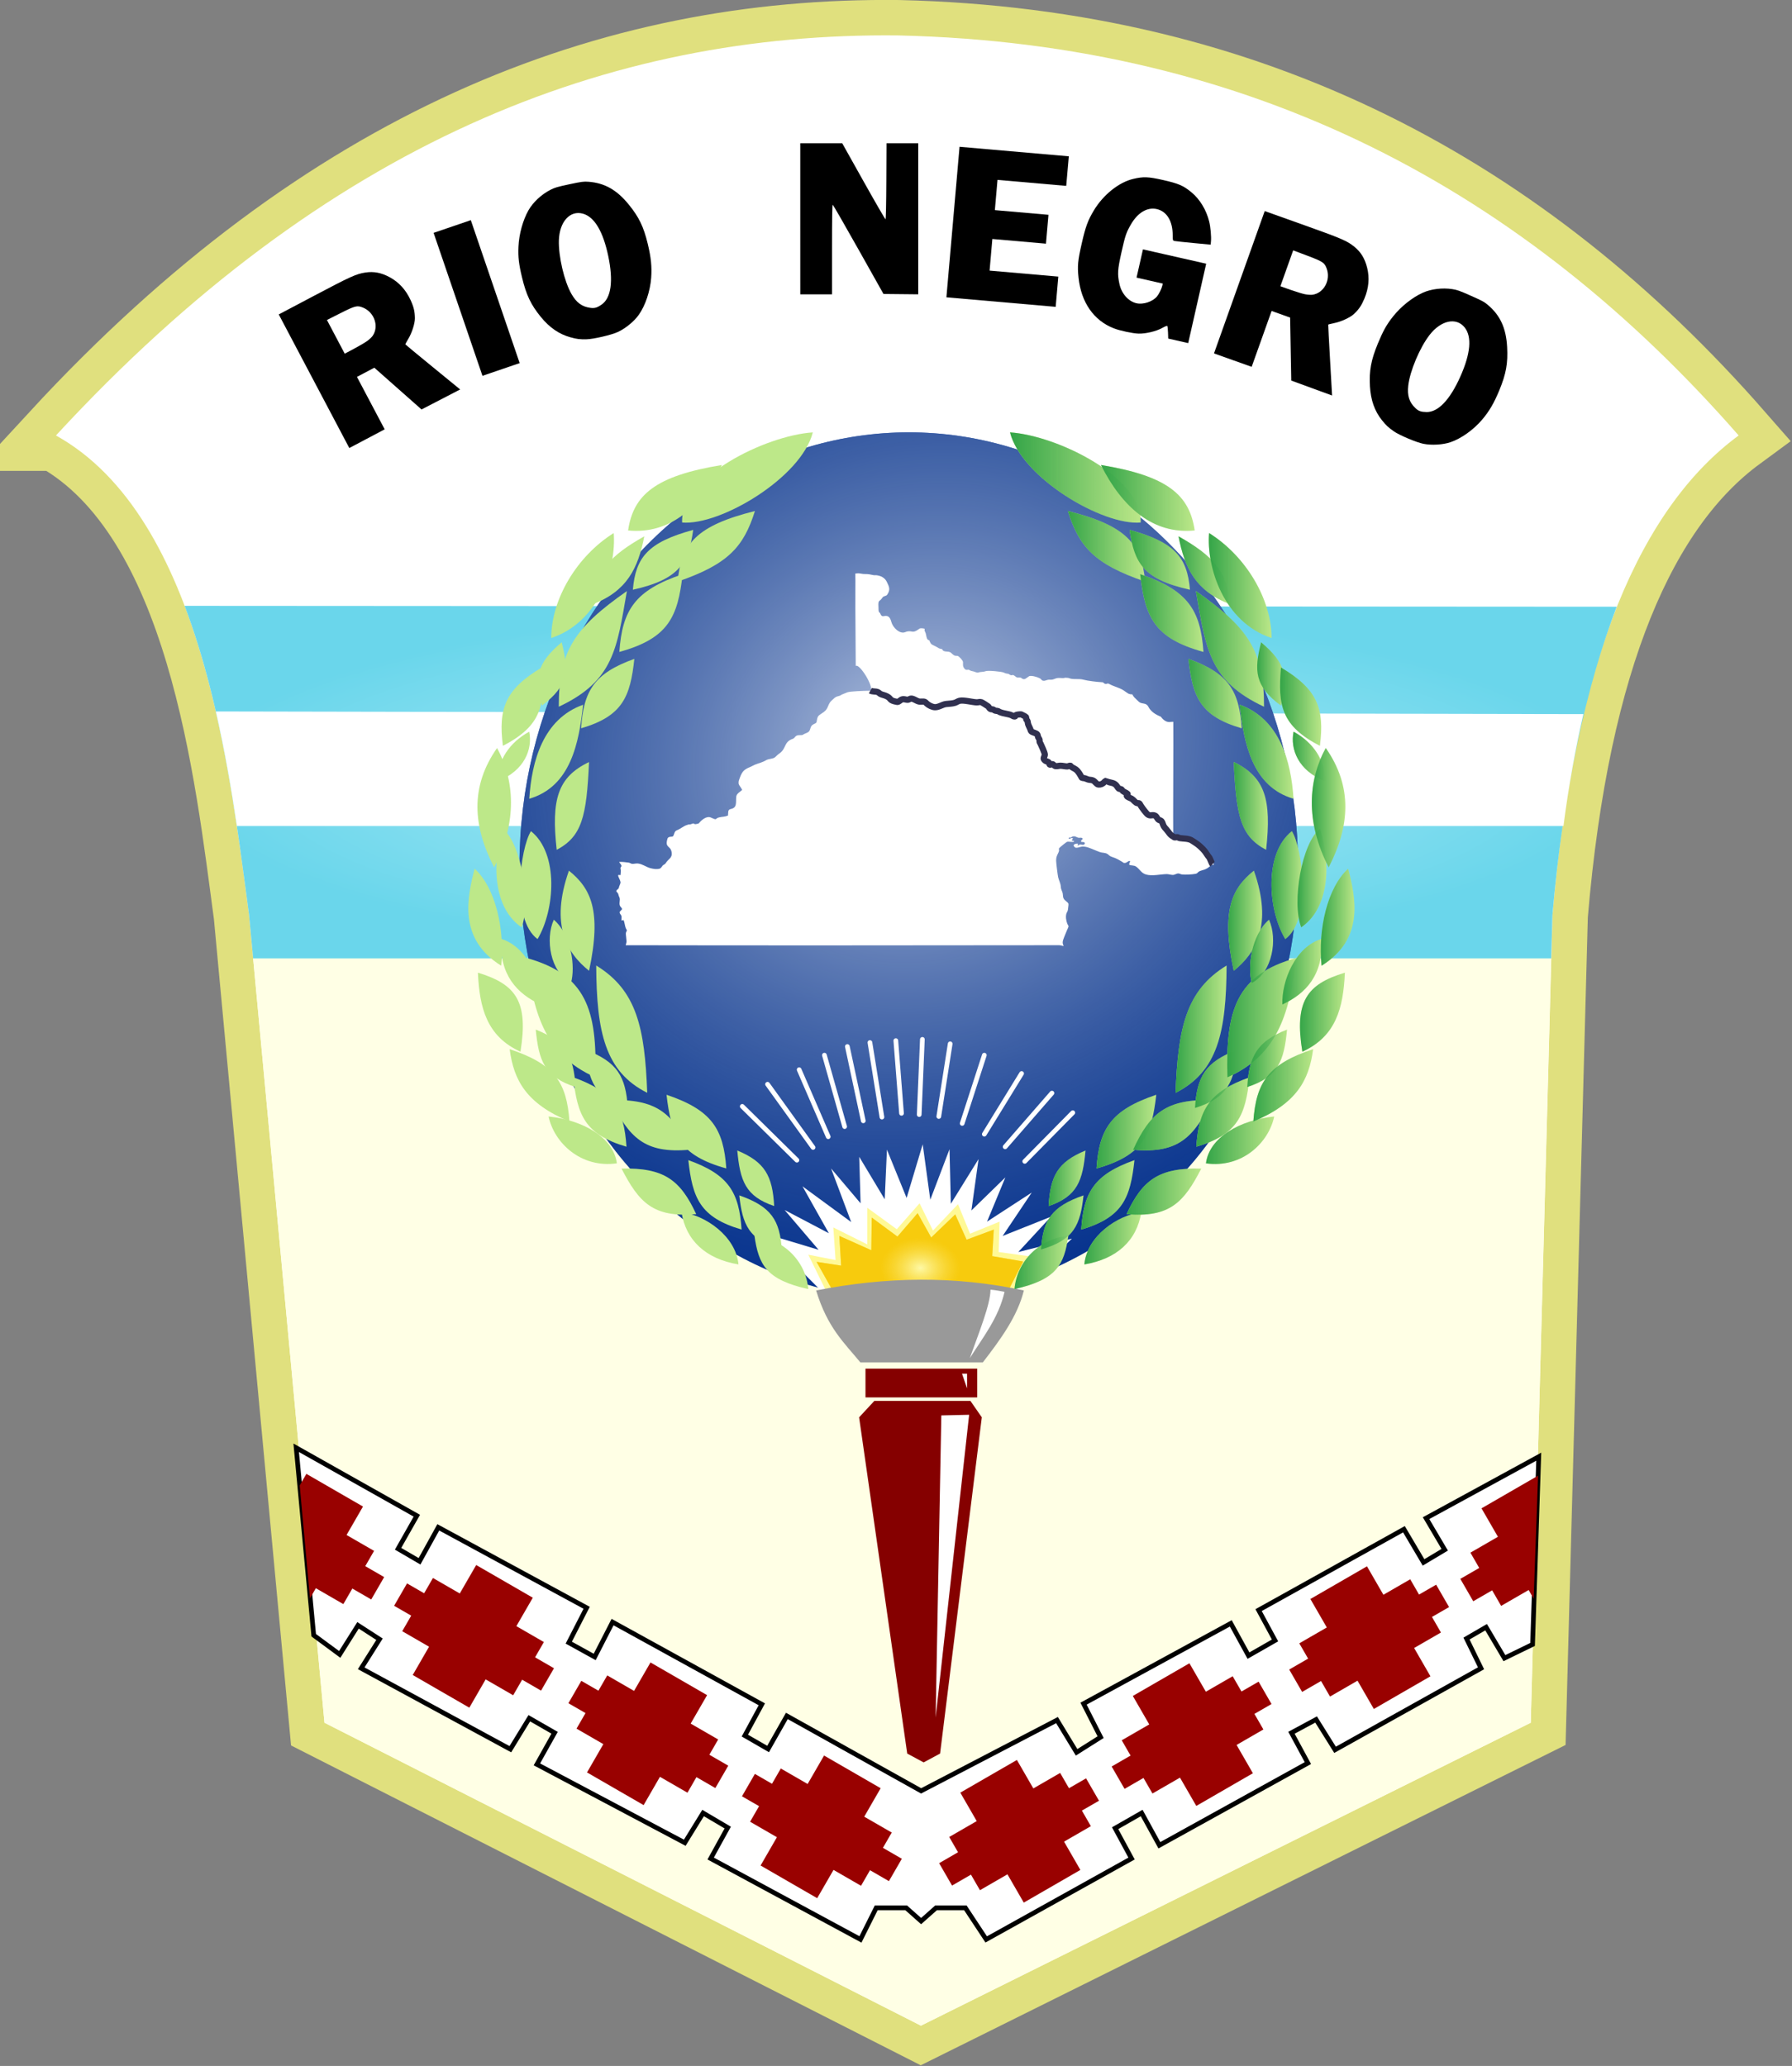 <?xml version="1.0" encoding="UTF-8"?>
<!-- Created with Inkscape (http://www.inkscape.org/) -->
<svg id="svg5" width="95.25mm" height="109.802mm" version="1.1" viewBox="0 0 95.25 109.802" xmlns="http://www.w3.org/2000/svg" xmlns:xlink="http://www.w3.org/1999/xlink">
 <rect x="0" y="0" width="95.25" height="109.802" fill="#808080" stroke="none"/>
 <defs id="defs2">
  <linearGradient id="linearGradient8575">
   <stop id="stop8571" stop-color="#32a447" offset="0"/>
   <stop id="stop8573" stop-color="#32a447" stop-opacity="0" offset="1"/>
  </linearGradient>
  <radialGradient id="radialGradient14946" cx="142.25" cy="50.741" r="40.371" gradientTransform="matrix(1 0 0 .247 0 38.227)" gradientUnits="userSpaceOnUse">
   <stop id="stop14940" stop-color="#b3ecf8" offset="0"/>
   <stop id="stop14942" stop-color="#6ad6eb" offset="1"/>
  </radialGradient>
  <radialGradient id="radialGradient25182-1" cx="137.046" cy="53.102" r="21.989" gradientTransform="matrix(.558 1.276 -1.413 .617 142.019 -158.574)" gradientUnits="userSpaceOnUse">
   <stop id="stop25176" stop-color="#bbc9e3" offset="0"/>
   <stop id="stop25178" stop-color="#0c327f" stop-opacity=".45" offset="1"/>
  </radialGradient>
  <radialGradient id="radialGradient19380-7" cx="143.485" cy="79.563" r="5.835" gradientTransform="matrix(.386 .01 -.008 .292 88.691 53.512)" gradientUnits="userSpaceOnUse">
   <stop id="stop19374" stop-color="#fef9a6" offset="0"/>
   <stop id="stop19376" stop-color="#f7cb0d" stop-opacity=".486" offset="1"/>
  </radialGradient>
  <linearGradient id="linearGradient8577" x1="727.115" x2="729.457" y1="61.312" y2="61.312" gradientUnits="userSpaceOnUse" xlink:href="#linearGradient8575"/>
  <linearGradient id="linearGradient8579" x1="729.288" x2="731.291" y1="58.228" y2="58.228" gradientUnits="userSpaceOnUse" xlink:href="#linearGradient8575"/>
  <linearGradient id="linearGradient8581" x1="724.061" x2="726.075" y1="58.434" y2="58.434" gradientUnits="userSpaceOnUse" xlink:href="#linearGradient8575"/>
  <linearGradient id="linearGradient8583" x1="725.294" x2="726.693" y1="60.156" y2="60.156" gradientUnits="userSpaceOnUse" xlink:href="#linearGradient8575"/>
  <linearGradient id="linearGradient8585" x1="722.795" x2="726.77" y1="70.826" y2="70.826" gradientUnits="userSpaceOnUse" xlink:href="#linearGradient8575"/>
  <linearGradient id="linearGradient8587" x1="722.252" x2="725.373" y1="69.232" y2="69.232" gradientUnits="userSpaceOnUse" xlink:href="#linearGradient8575"/>
  <linearGradient id="linearGradient8589" x1="721.081" x2="724.066" y1="64.553" y2="64.553" gradientUnits="userSpaceOnUse" xlink:href="#linearGradient8575"/>
  <linearGradient id="linearGradient8591" x1="722.178" x2="724.687" y1="67.36" y2="67.36" gradientUnits="userSpaceOnUse" xlink:href="#linearGradient8575"/>
  <linearGradient id="linearGradient8593" x1="725.468" x2="728.97" y1="67.732" y2="67.732" gradientUnits="userSpaceOnUse" xlink:href="#linearGradient8575"/>
  <linearGradient id="linearGradient8595" x1="713.909" x2="716.106" y1="72.975" y2="72.975" gradientUnits="userSpaceOnUse" xlink:href="#linearGradient8575"/>
  <linearGradient id="linearGradient8597" x1="715.75" x2="718.871" y1="73.912" y2="73.912" gradientUnits="userSpaceOnUse" xlink:href="#linearGradient8575"/>
  <linearGradient id="linearGradient8599" x1="715.926" x2="719.259" y1="76.365" y2="76.365" gradientUnits="userSpaceOnUse" xlink:href="#linearGradient8575"/>
  <linearGradient id="linearGradient8601" x1="713.48" x2="715.994" y1="75.468" y2="75.468" gradientUnits="userSpaceOnUse" xlink:href="#linearGradient8575"/>
  <linearGradient id="linearGradient8603" x1="711.981" x2="715.136" y1="77.734" y2="77.734" gradientUnits="userSpaceOnUse" xlink:href="#linearGradient8575"/>
  <linearGradient id="linearGradient8605" x1="718.292" x2="722.667" y1="73.731" y2="73.731" gradientUnits="userSpaceOnUse" xlink:href="#linearGradient8575"/>
  <linearGradient id="linearGradient8607" x1="716.614" x2="720.104" y1="70.339" y2="70.339" gradientUnits="userSpaceOnUse" xlink:href="#linearGradient8575"/>
  <linearGradient id="linearGradient8609" x1="718.663" x2="723.286" y1="69.981" y2="69.981" gradientUnits="userSpaceOnUse" xlink:href="#linearGradient8575"/>
  <linearGradient id="linearGradient8611" x1="725.13" x2="727.491" y1="66.198" y2="66.198" gradientUnits="userSpaceOnUse" xlink:href="#linearGradient8575"/>
  <linearGradient id="linearGradient8613" x1="724.002" x2="728.044" y1="63.903" y2="63.903" gradientUnits="userSpaceOnUse" xlink:href="#linearGradient8575"/>
  <linearGradient id="linearGradient8615" x1="728.112" x2="730.752" y1="63.599" y2="63.599" gradientUnits="userSpaceOnUse" xlink:href="#linearGradient8575"/>
  <linearGradient id="linearGradient8617" x1="726.501" x2="728.363" y1="56.42" y2="56.42" gradientUnits="userSpaceOnUse" xlink:href="#linearGradient8575"/>
  <linearGradient id="linearGradient8619" x1="727.97" x2="729.704" y1="56.019" y2="56.019" gradientUnits="userSpaceOnUse" xlink:href="#linearGradient8575"/>
  <linearGradient id="linearGradient8621" x1="724.367" x2="726.4" y1="51.946" y2="51.946" gradientUnits="userSpaceOnUse" xlink:href="#linearGradient8575"/>
  <linearGradient id="linearGradient8623" x1="728.778" x2="730.777" y1="52.055" y2="52.055" gradientUnits="userSpaceOnUse" xlink:href="#linearGradient8575"/>
  <linearGradient id="linearGradient8625" x1="724.699" x2="727.853" y1="48.885" y2="48.885" gradientUnits="userSpaceOnUse" xlink:href="#linearGradient8575"/>
  <linearGradient id="linearGradient8627" x1="727.706" x2="729.634" y1="49.15" y2="49.15" gradientUnits="userSpaceOnUse" xlink:href="#linearGradient8575"/>
  <linearGradient id="linearGradient8629" x1="726.986" x2="729.412" y1="46.337" y2="46.337" gradientUnits="userSpaceOnUse" xlink:href="#linearGradient8575"/>
  <linearGradient id="linearGradient8631" x1="721.804" x2="724.925" y1="45.6" y2="45.6" gradientUnits="userSpaceOnUse" xlink:href="#linearGradient8575"/>
  <linearGradient id="linearGradient8633" x1="722.214" x2="726.181" y1="43.063" y2="43.063" gradientUnits="userSpaceOnUse" xlink:href="#linearGradient8575"/>
  <linearGradient id="linearGradient8635" x1="719.076" x2="722.765" y1="41.052" y2="41.052" gradientUnits="userSpaceOnUse" xlink:href="#linearGradient8575"/>
  <linearGradient id="linearGradient8637" x1="722.962" x2="726.608" y1="39.492" y2="39.492" gradientUnits="userSpaceOnUse" xlink:href="#linearGradient8575"/>
  <linearGradient id="linearGradient8639" x1="718.478" x2="722.002" y1="38.045" y2="38.045" gradientUnits="userSpaceOnUse" xlink:href="#linearGradient8575"/>
  <linearGradient id="linearGradient8641" x1="714.977" x2="719.475" y1="37.286" y2="37.286" gradientUnits="userSpaceOnUse" xlink:href="#linearGradient8575"/>
  <linearGradient id="linearGradient8643" x1="716.83" x2="722.273" y1="34.545" y2="34.545" gradientUnits="userSpaceOnUse" xlink:href="#linearGradient8575"/>
  <linearGradient id="linearGradient8645" x1="711.718" x2="719.216" y1="33.398" y2="33.398" gradientUnits="userSpaceOnUse" xlink:href="#linearGradient8575"/>
  <linearGradient id="linearGradient8647" x1="725.695" x2="727.358" y1="44.488" y2="44.488" gradientUnits="userSpaceOnUse" xlink:href="#linearGradient8575"/>
  <linearGradient id="linearGradient8649" x1="721.232" x2="724.246" y1="38.623" y2="38.623" gradientUnits="userSpaceOnUse" xlink:href="#linearGradient8575"/>
 </defs>
 <g id="layer1" transform="translate(-91.414,-6.563)">
  <g id="g15773" transform="matrix(.941 0 0 .941 5.36 .385)">
   <path id="path1053-7" d="m94.61 31.161c15.255-16.539 31.212-22.788 47.608-22.594 20.051 0.469 35.38 8.808 47.441 22.594-5.421 3.987-9.283 12.455-10.518 27.097l-1.226 45.608-34.446 17.11-33.69-17.11-4.258-45.608c-1.071-7.952-2.604-22.486-10.911-27.097z" fill="none" stroke="#e0e07e" stroke-width="4"/>
   <g>
    <path id="path1053" d="m94.61 31.161c15.255-16.539 31.212-22.788 47.608-22.594 20.051 0.469 35.38 8.808 47.441 22.594-5.421 3.987-9.283 12.455-10.518 27.097l-1.226 45.608-34.446 17.11-33.69-17.11-4.258-45.608c-1.071-7.952-2.604-22.486-10.911-27.097z" fill="#ffffff"/>
    <path id="path1053-6" d="m182.772 40.834c-1.687 4.372-3.038 10.39-3.632 17.424l-0.071 2.439h-73.321l-0.228-2.439c-0.629-4.669-1.417-11.608-3.642-17.474z" fill="url(#radialGradient14946)"/>
    <path id="path1053-6-2" d="m180.889 46.899c-0.414 1.787-0.841 4.081-1.126 6.321h-74.932c-0.306-2.055-0.683-4.262-1.19-6.472z" fill="#ffffff"/>
    <path id="path1053-8" d="m179.069 60.697-1.155 43.169-34.446 17.11-33.69-17.11-4.03-43.169z" fill="#ffffe5"/>
    <ellipse id="path24918" cx="142.782" cy="55.473" rx="21.989" ry="24.488" fill="#003299"/>
    <ellipse id="path24918-1" cx="142.782" cy="55.473" rx="21.989" ry="24.488" fill="url(#radialGradient25182-1)"/>
   </g>
   <g id="g43593" transform="matrix(.265 0 0 .265 -366.184 -282.067)">
    <g id="Argentina">
     <g id="g49379" transform="translate(-776.739,204.87)">
      <g id="g49665" transform="translate(1382.942,204.541)">
       <path id="path126-4" d="m1268.799 855.422c0.139 0.032 0.715-0.082 0.873-0.172 0.564-0.724 1.678-1.644 2.584-1.232 1.548 0.708 0.687 0.169 1.862-0.063 0.557-0.114 1.178-0.106 1.706-0.344l0.073-0.037c0.064-0.502-0.108-1.232 0.536-1.359 1.475-0.293 1.088-1.38 1.215-2.641 0.068-0.685 0.864-1.052 1.258-1.448l-0.052-0.106c-0.186-0.404-0.479-0.674-0.654-1.092l-0.016-0.048c-0.061-0.214-0.028-0.598 0.033-0.78 0.566-1.649 0.835-2.236 2.348-2.836 0.349-0.137 0.677-0.349 1.024-0.497 0.793-0.33 1.657-0.508 2.4-0.957 0.63-0.38 1.432-0.235 1.942-0.658 0.311-0.257 0.578-0.582 0.916-0.801 1.477-0.967 0.916-2.458 2.808-3.095 0.623-0.209 0.422-0.804 1.494-0.801 0.923 2e-3 0.474-0.037 1.126-0.317 0.84-0.362 0.949-0.307 1.256-1.353 0.219-0.753 1.173-0.711 1.241-1.145 0.241-1.509 0.338-1.24 1.562-2.136 1.043-0.762 0.769-1.681 1.697-2.474 0.477-0.407 0.673-0.724 1.315-0.872 0.274-0.061 0.481-0.132 0.72-0.304l0.066-0.037 1.142-0.473c0.604-0.251 3.647-0.344 5.046-0.354 0.62-1.076-2.476-5.913-3.199-5.277-0.024-4.586-0.054-7.642-0.082-12.23-0.014-1.983 0.016-3.965 0.01-5.948 0-0.505-0.026-1.023-0.012-1.533h0.02c0.212 0 0.42-0.053 0.632-0.042 0.474 0.021 0.899 0.169 1.383 0.153 0.647-0.024 1.244 0.106 1.878 0.243 0.189 0.04 0.363-0.013 0.547 8e-3 0.906 0.108 1.798 0.484 2.244 1.417 0.486 1.012 0.826 1.61 0.111 2.699-0.271 0.412-0.755 0.238-1.029 0.645-0.717 1.081-0.951 0.291-0.852 2.139 0.021 0.394-0.073 0.949 0.321 1.147 0.186 0.447 0.316 0.785 0.828 0.674 0.96-0.204 1.333 0.28 1.591 1.25 0.316 1.192 1.784 2.63 2.931 2.17 1.532-0.616 1.366 0.545 3.054-0.745 0.198-0.153 0.793-0.085 1.119 0.016-0.052 0.431-0.064 0.325 0.179 0.856 0.179 0.397 0.168 1.578 0.734 1.565 0.016 0.01 0.043 0.042 0.087 0.095 0.385 1.007 0.545 0.798 1.399 1.279 0.75 0.423 0.521 0.391 1.321 0.547 0.285 0.814 1.336 0.291 1.874 0.775 0.706 0.632 0.661 0.632 1.458 0.671 0.361 0.18 1.102 0.975 1.116 1.308 0.024 0.55-0.104 0.862 0.274 1.356 0.304 0.399 0.51 0.312 0.93 0.272 0.295 0.151 0.481 0.28 0.826 0.325 0.38 0.048 0.927 0.383 1.208 0.28 0.521-0.188 1.045-0.071 1.558-0.28 0.54-0.219 3.526 0.1 3.88 0.283 0.614 0.315 0.656 0.164 1.102 0.32l0.064 0.048c0.078 0.063 0.156 0.124 0.248 0.156 0.637 0.227 0.269-0.357 1.201 0.404 0.37 0.304 0.824-0.029 1.185 0.267 0.654 0.539 0.986-0.045 1.595-0.397 0.531-0.307 2.357 0.362 2.504 0.571 0.585 0.824 1.149 0.1 1.871 0.156 0.55 0.042 0.76-0.04 1.262-0.243 0.715-0.285 1.307 0.013 2.006-0.151l0.135-0.034c0.243 0.056 0.524 2e-3 0.757 0.1 0.89 0.378 2.051 0.026 3.155 0.349 0.715 0.206 2.995 0.486 3.674 0.502 0.22 6e-3 0.335 0.018 0.397 0.034 0.151 0.169 0.262 0.259 0.47 0.328l0.092 0.016c0.488 8e-3 0.307-0.248 0.894 0.071 0.982 0.531 2.025 0.701 2.99 1.338 0.75 0.497 0.965 0.835 1.819 0.817 0.241 0.542 0.576 0.796 0.97 1.176l0.323 0.31 0.111 0.106c0.595 0.55 1.527 0.103 1.996 1.026 0.562 1.105 1.607 1.708 2.65 2.128 0.401 0.547 1.102 1.229 1.95 1.148 0.229-0.024 0.467-0.066 0.701-0.05h0.026c0.045 3.024-0.068 22.577-0.016 24.118 0.238 0.346 0.993 0.085 1.293 0.238 0.616 0.315 1.754 0.035 2.7 0.529 0.271 0.143 0.54 0.338 0.802 0.513 1.015 0.674 1.942 1.538 2.631 2.58 0.37 0.558 0.644 0.88 0.911 1.517 0.01 0.024 0.29 0.864 0.311 0.886l-0.021 0.13c-0.177-0.039-0.337-0.077-0.439-0.053-0.019 6e-3 -0.694 0.709-1.128 0.859-0.33 0.248-1.267 0.37-1.628 0.637-0.269 0.198-0.29 0.386-0.67 0.452-0.786 0.14-2.114 0.219-2.896 0.132-0.255-0.029-0.507-0.193-0.755-0.206-0.406-0.018-0.776 0.317-1.218 0.306-0.439-0.01-0.866-0.185-1.312-0.174-1.364 0.034-3.092 0.476-4.415 0.074-1.027-0.312-1.333-1.203-2.126-1.702-0.456-0.283-0.934-0.151-1.371-0.347-0.052-0.048-0.09-0.159-0.064-0.233l0.073-0.053c0.017-0.074 0.026-0.153 0.024-0.23 0.043-0.042 0.08-0.09 0.111-0.143l-0.012-0.106-0.061-0.058c-0.37-0.072-0.684 0.526-1.239 0.412-0.175-0.037-0.262-0.167-0.401-0.248-0.465-0.27-0.977-0.579-1.468-0.78-0.33-0.135-0.658-0.212-0.984-0.373-0.267-0.132-0.491-0.413-0.748-0.55-0.498-0.259-1.019-0.174-1.522-0.352-0.843-0.299-1.678-0.711-2.527-0.991-0.368-0.119-0.883-0.222-1.267-0.193-0.375 0.027-1.421 0.532-1.643 0.037-0.059-0.053-0.118-0.108-0.163-0.174-0.118-0.41 0.72-0.55 0.906-0.463l0.01 0.098c-0.04 0.058-0.064 0.145-0.066 0.217l0.068 0.058h0.087c0.425-0.547 0.994 0.217 1.373-0.368 0.083-0.483-0.595-0.33-0.788-0.407l-0.021-0.09c0.016-0.106 0.075-0.193 0.111-0.293 0.061-0.032 0.227-0.18 0.257-0.243-0.101-0.391-0.687-0.198-0.899-0.241-0.411-0.087-0.623-0.368-1.121-0.302-0.253 0.035-0.347 0.167-0.559 0.275-0.153-8e-3 -0.385-0.1-0.434 0.146l0.054 0.074c0.229 0.069 0.488-0.153 0.732-0.159l0.085 0.053 0.033 0.084c-0.01 0.148-0.22 0.167-0.196 0.413l0.045 0.058c0.163 0.018 0.26-0.024 0.42 0.061l-0.019 0.1c-0.236 0.193-1.097-0.042-1.484 0.058-0.153 0.04-1.638 1.25-1.697 1.364-0.057 0.108-0.031 0.375 0 0.476-0.111 0.677-0.651 1.039-0.63 2.194 0.012 0.532 0.316 3.013 0.434 3.529 0.151 0.663 0.524 1.287 0.559 1.985 0.026 0.513 0.186 0.775 0.352 1.227 0.108 0.296 0.08 0.656 0.137 0.965 0.113 0.605 0.595 0.862 0.972 1.2 0.071 0.066 0.09 0.156 0.158 0.217 0.045 0.211 0.01 0.452-0.024 0.663-0.045 0.283-0.038 0.563-0.118 0.843-0.064 0.219-0.203 0.383-0.271 0.589-0.217 0.658-0.076 1.586 0.182 2.213 0.071 0.174 0.189 0.323 0.264 0.494 0 0.206-0.257 0.713-0.347 0.917-0.205 0.471-0.401 0.962-0.592 1.441-0.375 0.938-0.406 1.266-0.111 1.837l-0.076 0.05c-0.255-0.048-0.614-0.167-0.866-0.167-30.8 0.029-61.601 0.066-92.401 6e-3 0.047-0.272 0.205-0.574 0.172-0.915l-0.087-0.912c-0.05-0.534-0.151-0.804 0.163-1.261-0.016-0.248-0.163-0.373-0.234-0.547-0.189-0.465-0.269-1.382-0.491-1.742-0.137 0.021-0.397 0.127-0.397 0.127-0.073-0.206 0.038-0.663-0.026-0.946-0.08-0.362-0.342-0.394-0.378-0.767 0-0.053-0.01-0.111 0-0.167 0.09-0.124 0.481-0.486 0.5-0.566-0.05-0.315-0.385-0.471-0.481-0.793-0.172-0.587 0.111-1.118-0.043-1.613-0.042-0.137-0.13-0.261-0.168-0.399-0.217-0.753-0.054-0.383-0.529-0.975l0.031-0.217c0.172-0.135 0.354-0.32 0.505-0.486-0.012-0.381 0.418-0.946 0.354-1.303-0.085-0.476-0.498-1.068-0.5-1.39l0.038-0.095 0.102-0.027c0.085 0.045 0.359 0.042 0.359 0.042 0.031-0.09 0.071-0.981 0.064-1.031-0.087-0.579-0.153-0.357 0.142-0.872 0.014-0.243-0.253-0.574-0.5-0.875l0.014-0.013c0.606-0.069 1.444 0.06 2.041 0.135 0.257 0.032 0.467 0.243 0.717 0.259 0.425 0.027 0.854-0.129 1.277-0.069 1.024 0.143 1.727 0.767 2.617 0.991 0.651 0.164 1.286 0.28 1.947 0.114 0.307-0.074 0.597-0.568 0.597-0.568 0.236-0.336 0.514-0.267 0.757-0.666 0.538-0.875 1.463-1.039 1.211-2.352-0.264-1.388-1.466-0.804-0.873-2.805 0.109-0.36 0.531-0.423 0.821-0.423 0.17 0 0.285-0.029 0.413-0.148 0.245-0.434 0.227-1.02 0.757-1.218 0.765-0.288 1.383-0.878 2.171-1.14 0.031-8e-3 0.033 8e-3 0.059-2e-3l0.231-0.1c0.727 0.013 0.592-0.156 0.994-0.211 0.071-8e-3 0.144-3e-3 0.22 0.018z" fill="#ffffff" stroke-width=".25"/>
       <path id="path80" d="m1306.236 826.96c0.493 0.272 1.057 0.112 1.574 0.316 0.242 0.095 0.395 0.319 0.617 0.421 0.444 0.204 0.855 0.224 1.402 0.516 0.915 0.489 0.353 0.85 2.114 1.151l0.041 7e-3c0.352 0 0.632-0.418 0.985-0.527 0.466-0.143 0.699 0.038 1.132 0.068 0.448 0.032 0.546-0.365 1.125-0.205 0.454 0.126 0.88 0.451 1.321 0.569 0.402 0.108 0.934-0.074 1.304 0.095 0.15 0.068 0.285 0.233 0.409 0.347 0.425 0.393 1.185 0.766 1.733 0.779 0.826 0.021 1.547-0.569 2.367-0.679 0.633-0.085 1.297-0.058 1.921-0.263 0.338-0.112 0.619-0.343 0.977-0.427 0.862-0.202 2.661 0.291 3.618 0.337 0.33 0.016 0.679-0.146 1.01-0.037 0.182 0.06 1.268 0.746 1.455 0.895 0.167 0.133 0.258 0.438 0.442 0.537 0.162 0.087 0.394 0.064 0.568 0.111 0.175 0.047 0.326 0.207 0.511 0.263 0.503 0.151 0.305-0.116 0.928 0.284 0.896 0.381 1.817 0.368 2.578 0.71 0.227 0.101 0.357 0.266 0.635 0.244 0.17-0.014 0.162-0.15 0.225-0.284 0.12-0.105 1.016-0.197 1.161-0.158 0.097 0.026 0.974 0.49 1.018 0.553 0.055 0.079 0.051 0.375 0.057 0.49 0.096 0.15 0.228 0.264 0.286 0.437 0.059 0.172 0.04 0.381 0.102 0.564 0.155 0.457 0.398 0.848 0.556 1.311 0.029 0.086 0.037 0.174 0.106 0.242 0.293 0.292 1.186 0.363 1.349 0.748 0.071 0.167 0.076 0.379 0.147 0.537 0.072 0.16 0.205 0.293 0.262 0.453 0.071 0.2-0.01 0.398 0.057 0.589 0.035 0.107 0.125 0.186 0.172 0.29 0.197 0.437 0.895 1.928 0.92 2.328 0.021 0.349-0.358 0.731-0.204 0.996 0.308 0.528 0.803 0.454 1.018 0.669 0.166 0.166 0.123 0.311 0.221 0.479 0.134 0.097 0.379-0.088 0.544-0.084 0.281 8e-3 0.404 0.393 0.744 0.432 0.312 0.036 0.673-0.095 1.006-0.095 0.498 0 1.014 0.164 1.492 0.153 0.189-4e-3 0.462-0.211 0.63-0.148 0.28 0.391 0.782 0.507 1.153 0.785 0.59 0.443 0.909 1.12 1.28 1.754 0.179 0.093 0.375 0.076 0.564 0.116 0.28 0.059 0.516 0.209 0.793 0.284 0.289 0.079 0.594 0.062 0.88 0.148 0.074 0.022 0.154 0.053 0.223 0.089 0.378 0.197 0.69 0.777 1.05 0.821l0.042 6e-3c0.96 0.085 1.429-0.78 1.48-0.785 0.02-2e-3 0.611 0.24 0.711 0.269 0.614 0.176 1.122 0.152 1.611 0.695 0.134 0.149 0.407 0.612 0.531 0.69 0.168 0.106 0.38 0.045 0.548 0.148 0.119 0.073 0.172 0.246 0.274 0.337 0.302 0.268 0.775 0.366 1.043 0.642l0.02 0.09c-0.037 0.085-0.105 0.149-0.168 0.211l-0.028 0.105c0.097 0.285 0.776 0.468 1.032 0.616 0.365 0.212 0.656 0.647 1.025 0.885 0.237 0.152 0.458-0.014 0.647 0.144 0.149 0.144 0.217 0.342 0.313 0.493 0.272 0.426 1.111 1.577 1.468 1.838 0.504 0.369 0.836 0.078 1.337 0.179 0.547 0.11 0.596 0.614 0.944 0.927 0.177 0.159 0.453 0.115 0.625 0.3 0.245 0.263 0.3 0.725 0.482 1.048 0.173 0.309 0.366 0.501 0.593 0.753 0.518 0.575 0.739 1.166 1.472 1.496 0.241 0.349 0.581 0.085 0.885 0.147 0.167 0.034 0.31 0.162 0.48 0.19 0.778 0.127 1.73 0.055 2.454 0.434 0.299 0.157 0.571 0.381 0.867 0.554 0.601 0.351 1.549 1.223 2.005 1.8 0.326 0.412 0.524 0.818 0.925 1.292 0.222 0.262 0.564 1.334 0.721 1.482" fill="none" stroke="#30304f" stroke-linejoin="round" stroke-miterlimit="3.864" stroke-width="1.323"/>
      </g>
     </g>
    </g>
   </g>
   <path id="path59957" d="m108.18 88.336 6.815 3.837-1.06 1.868 1.212 0.707 1.06-1.918 8.38 4.544-1.01 1.969 1.464 0.808 1.01-1.969 8.431 4.644-0.959 1.767 1.313 0.757 1.06-1.868 7.584 4.233 7.675-3.998 1.107 1.821 1.356-0.857-0.964-1.892 8.317-4.534 1 1.821 1.499-0.857-0.928-1.713 8.21-4.569 1.107 1.874 1.196-0.714-1.053-1.785 6.364-3.472-0.348 10.604-1.59 0.775-1.035-1.749-1.107 0.643 0.821 1.678-8.246 4.605-1.071-1.713-1.392 0.75 0.928 1.713-8.389 4.641-1-1.821-1.499 0.857 0.928 1.713-8.21 4.569-1.178-1.784h-1.655l-0.844 0.749-0.843-0.749h-1.692l-0.892 1.784-8.46-4.569 0.964-1.749-1.392-0.821-1.035 1.678-8.353-4.426 1-1.785-1.428-0.821-1.071 1.749-8.425-4.569 1.035-1.642-1.214-0.785-1.035 1.642-1.468-1.083z" fill="#ffffff" stroke="#000000" stroke-width=".265px"/>
   <g fill="#990100">
    <path id="path62063" d="m168.664 95.032-3.197 1.846 0.928 1.607-1.554 0.897 0.498 0.863-1.068 0.617 0.73 1.264 1.068-0.617 0.507 0.879 1.554-0.897 0.922 1.598 3.197-1.846-0.922-1.598 1.515-0.875-0.507-0.879 0.966-0.557-0.73-1.264-0.966 0.557-0.498-0.863-1.515 0.875z"/>
    <path id="path62063-6" d="m158.635 100.508-3.197 1.846 0.928 1.607-1.554 0.897 0.498 0.863-1.068 0.617 0.73 1.264 1.068-0.617 0.507 0.879 1.554-0.897 0.922 1.598 3.197-1.846-0.922-1.598 1.515-0.875-0.507-0.879 0.966-0.557-0.73-1.264-0.966 0.557-0.498-0.863-1.515 0.875z"/>
    <path id="path62063-5" d="m148.89 105.969-3.197 1.846 0.928 1.607-1.554 0.897 0.498 0.863-1.068 0.617 0.73 1.264 1.068-0.617 0.507 0.879 1.554-0.897 0.922 1.598 3.197-1.846-0.922-1.598 1.515-0.874-0.507-0.879 0.966-0.557-0.73-1.264-0.966 0.557-0.498-0.863-1.515 0.875z"/>
    <path id="path62063-2" d="m137.997 105.719 3.197 1.846-0.928 1.607 1.554 0.897-0.498 0.863 1.068 0.617-0.73 1.264-1.068-0.617-0.507 0.879-1.554-0.897-0.922 1.598-3.197-1.846 0.922-1.598-1.515-0.875 0.507-0.879-0.966-0.557 0.73-1.264 0.966 0.557 0.498-0.863 1.515 0.875z"/>
    <path id="path62063-2-6" d="m128.193 100.462 3.197 1.846-0.928 1.607 1.554 0.897-0.498 0.863 1.068 0.617-0.73 1.264-1.068-0.617-0.507 0.879-1.554-0.897-0.922 1.598-3.197-1.846 0.922-1.598-1.515-0.875 0.507-0.879-0.966-0.557 0.73-1.264 0.966 0.557 0.498-0.863 1.515 0.875z"/>
    <path id="path62063-2-3" d="m118.348 94.959 3.197 1.846-0.928 1.607 1.554 0.897-0.498 0.863 1.068 0.617-0.73 1.264-1.068-0.617-0.507 0.879-1.554-0.897-0.922 1.598-3.197-1.846 0.922-1.598-1.515-0.875 0.507-0.879-0.966-0.557 0.73-1.264 0.966 0.557 0.498-0.863 1.515 0.875z"/>
    <path id="path62063-2-4" d="m108.756 89.81 3.197 1.846-0.928 1.607 1.554 0.897-0.498 0.863 1.068 0.617-0.73 1.264-1.068-0.617-0.507 0.879-1.554-0.897-0.332 0.575-0.579-6.381z"/>
    <path id="path62063-2-36" d="m178.33 89.911-3.197 1.846 0.928 1.607-1.554 0.897 0.498 0.863-1.068 0.617 0.73 1.264 1.068-0.617 0.507 0.879 1.554-0.897 0.284 0.492z"/>
   </g>
   <g fill="#000000" stroke-width=".039">
    <path id="path4261-2" d="m109.188 28.097-1.993-3.772 1.972-1.042c2.095-1.107 2.4-1.245 2.921-1.325 0.48-0.074 0.903 0.009 1.381 0.269 0.517 0.282 0.902 0.704 1.171 1.284 0.179 0.386 0.24 0.64 0.245 1.027 4e-3 0.289-0.169 0.833-0.371 1.164-0.098 0.16-0.173 0.302-0.167 0.315 6e-3 0.013 0.705 0.591 1.553 1.284l1.542 1.261-1.091 0.565-1.091 0.565-1.333-1.179-1.333-1.179-0.491 0.259-0.491 0.259 0.783 1.481 0.783 1.481-0.999 0.528-0.999 0.528zm3-2.269c0.119-0.087 0.258-0.217 0.309-0.291 0.375-0.536 0.1-1.339-0.548-1.6-0.327-0.132-0.432-0.105-1.275 0.32l-0.757 0.382 0.502 0.951 0.502 0.951 0.525-0.278c0.289-0.153 0.622-0.349 0.741-0.436z"/>
    <path id="path4261-3" d="m117.322 23.755-1.38-4.037 1.051-0.359 1.051-0.359 1.38 4.037 1.38 4.037-1.051 0.359-1.051 0.359z"/>
    <path id="path4261-9" d="m124.58 25.729c-0.385 0.008-0.544-0.012-0.914-0.114-0.633-0.174-1.174-0.546-1.666-1.147-0.557-0.68-0.824-1.239-1.06-2.218-0.185-0.769-0.231-1.161-0.204-1.76 0.031-0.704 0.25-1.494 0.568-2.053 0.256-0.448 0.725-0.886 1.231-1.147 0.25-0.129 0.385-0.169 1.067-0.315 0.702-0.15 0.813-0.164 1.096-0.143 0.901 0.068 1.593 0.458 2.26 1.277 0.583 0.715 0.846 1.258 1.081 2.231 0.185 0.766 0.239 1.302 0.192 1.921-0.057 0.753-0.328 1.562-0.701 2.088-0.26 0.367-0.749 0.768-1.181 0.968-0.362 0.168-1.379 0.404-1.77 0.412zm0.856-1.963c0.537-0.377 0.667-1.331 0.371-2.738-0.294-1.399-0.783-2.216-1.434-2.395-0.73-0.202-1.323 0.459-1.355 1.508-0.027 0.903 0.299 2.302 0.705 3.017 0.284 0.501 0.597 0.732 1.079 0.795 0.239 0.032 0.381-0.011 0.634-0.188z"/>
    <path id="path4261-9-8" d="m170.179 30.924c-0.316-0.22-0.433-0.329-0.673-0.629-0.41-0.513-0.629-1.132-0.674-1.907-0.051-0.877 0.061-1.487 0.446-2.417 0.302-0.731 0.495-1.075 0.869-1.544 0.439-0.552 1.08-1.062 1.666-1.327 0.47-0.213 1.108-0.291 1.67-0.205 0.278 0.043 0.411 0.09 1.048 0.373 0.657 0.291 0.754 0.345 0.971 0.528 0.69 0.585 1.02 1.307 1.078 2.361 0.051 0.921-0.055 1.516-0.436 2.441-0.3 0.729-0.572 1.194-0.973 1.667-0.488 0.576-1.184 1.071-1.794 1.278-0.426 0.144-1.058 0.181-1.525 0.089-0.391-0.077-1.354-0.483-1.675-0.707zm1.846-1.085c0.657 0.01 1.322-0.685 1.909-1.997 0.584-1.304 0.668-2.253 0.248-2.781-0.472-0.592-1.341-0.406-1.983 0.424-0.553 0.714-1.11 2.038-1.203 2.855-0.065 0.573 0.053 0.943 0.406 1.278 0.175 0.166 0.315 0.215 0.623 0.22z"/>
    <path id="path4261-0" d="m136.653 18.921v-4.266h2.369l1.206 2.153c0.663 1.184 1.222 2.148 1.241 2.143 0.02-0.006 0.04-0.917 0.045-2.153l0.01-2.143h1.792v8.534l-0.981-0.01-0.981-0.01-1.412-2.512c-0.777-1.382-1.431-2.518-1.454-2.526-0.03-0.01-0.042 0.718-0.042 2.522v2.536h-1.792z"/>
    <path id="path4261-35" d="m145.279 19.106 0.371-4.25 3.086 0.269 3.086 0.269-0.073 0.835-0.073 0.835-1.941-0.169-1.941-0.169-0.149 1.708 1.514 0.132 1.514 0.132-0.142 1.63-1.514-0.132-1.514-0.132-0.078 0.893-0.078 0.893 1.941 0.169 1.941 0.169-0.149 1.708-3.086-0.269-3.086-0.269z"/>
    <path id="path4261-5" d="m154.36 25.108c-1.129-0.438-1.842-1.464-1.989-2.864-0.069-0.658-0.041-0.957 0.183-1.937 0.215-0.943 0.345-1.296 0.685-1.861 0.525-0.875 1.405-1.581 2.21-1.773 0.583-0.139 0.855-0.13 1.689 0.059 0.883 0.2 1.147 0.313 1.607 0.691 0.477 0.392 0.844 0.996 1.007 1.659 0.075 0.306 0.124 0.846 0.1 1.11l-0.018 0.192-0.972-0.092c-0.535-0.051-1.017-0.103-1.073-0.116-0.094-0.022-0.1-0.043-0.099-0.315 3e-3 -0.809-0.331-1.359-0.904-1.488-0.526-0.118-1.063 0.198-1.443 0.847-0.274 0.469-0.331 0.633-0.542 1.575-0.226 1.004-0.241 1.25-0.117 1.818 0.117 0.536 0.502 0.972 0.954 1.079 0.384 0.091 0.916-0.085 1.167-0.385 0.109-0.131 0.261-0.441 0.3-0.613l0.025-0.112-1.482-0.336 0.181-0.798 0.181-0.798 1.786 0.405 1.786 0.405-0.508 2.242-0.508 2.242-0.564-0.128-0.564-0.128-0.012-0.342c-7e-3 -0.188-0.026-0.356-0.043-0.372-0.017-0.016-0.145 0.035-0.285 0.115-0.326 0.186-0.93 0.33-1.335 0.319-0.326-0.009-1.054-0.164-1.402-0.299z"/>
    <path id="path4261-05" d="m161.455 22.506 1.433-4.019 2.101 0.749c2.232 0.796 2.54 0.927 2.951 1.257 0.379 0.304 0.604 0.672 0.735 1.2 0.142 0.571 0.091 1.141-0.154 1.731-0.164 0.393-0.309 0.609-0.591 0.875-0.21 0.198-0.728 0.438-1.109 0.513-0.184 0.036-0.34 0.077-0.345 0.09-5e-3 0.013 0.041 0.919 0.104 2.013l0.113 1.989-1.153-0.422-1.153-0.422-0.032-1.779-0.032-1.779-0.523-0.187-0.523-0.187-0.563 1.578-0.563 1.578-1.064-0.379-1.064-0.379zm3.7 0.677c0.144 0.029 0.335 0.043 0.423 0.031 0.648-0.086 1.054-0.832 0.808-1.486-0.124-0.33-0.214-0.389-1.098-0.723l-0.793-0.299-0.361 1.013-0.361 1.013 0.56 0.199c0.308 0.109 0.678 0.223 0.822 0.252z"/>
   </g>
   <g>
    <path id="path6609" d="m143.622 106.107-0.928-0.5-2.717-18.99 0.861-0.929h5.426l0.643 0.929-2.356 18.99z" fill="#850000"/>
    <path id="path7236" d="m140.337 83.868h6.31v1.624h-6.31z" fill="#850000"/>
    <path id="path25815" d="m138.192 79.83-3.61-3.61 3.105 0.934-1.918-2.247 2.499 1.313-1.489-2.65 2.751 2.019-1.136-3.029 1.666 1.969-0.076-2.625 1.439 2.398 0.126-2.802 1.111 2.726 0.909-3.029 0.429 3.13 1.085-2.852 0.076 3.079 1.565-2.524-0.404 2.903 1.918-1.868-1.035 2.499 2.524-1.641-1.641 2.448 2.726-1.085-1.843 1.994 3.029-0.757-3.433 3.307z" fill="#ffffff"/>
    <path id="path13043" d="m138.344 79.956-1.237-2.524 1.54 0.303-0.126-1.843 1.918 0.959v-2.07l1.666 1.212 1.287-1.464 0.757 1.54 1.414-1.489 0.682 1.666 1.666-0.682-0.051 1.716 1.994 0.278-1.489 2.423z" fill="#fff996"/>
    <path id="path13585" d="m137.574 77.835 1.388 0.215-0.101-1.679 1.805 0.808 0.025-1.843 1.451 1.073 1.14-1.323 0.767 1.374 1.357-1.303 0.643 1.428 1.535-0.571-0.089 1.499 1.749 0.303-0.946 1.848h-9.701z" fill="#f7cb0d"/>
    <path id="path13585-5" d="m137.574 77.835 1.388 0.215-0.101-1.679 1.805 0.808 0.025-1.843 1.451 1.073 1.14-1.323 0.767 1.374 1.357-1.303 0.643 1.428 1.535-0.571-0.089 1.499 1.749 0.303-0.946 1.848h-9.701z" fill="url(#radialGradient19380-7)"/>
    <path id="path8710" d="m140.048 83.515h6.916c1.011-1.307 1.969-2.625 2.319-4.064-3.862-0.837-7.777-0.781-11.734 1.08e-4 0.642 2.118 1.601 2.968 2.499 4.064z" fill="#999999"/>
   </g>
   <g fill="none" stroke="#ffffff" stroke-linecap="round" stroke-linejoin="round" stroke-width=".265">
    <path id="path27250" d="m133.377 69.054 3.086 3.039"/>
    <path id="path27252" d="m134.805 67.804 2.57 3.57"/>
    <path id="path27254" d="m136.59 66.983 1.642 3.784"/>
    <path id="path27256" d="m138.017 66.162 1.142 4.034"/>
    <path id="path27258" d="m139.313 65.673 0.899 4.196"/>
    <path id="path27260" d="m140.588 65.448 0.678 4.212"/>
    <path id="path27262" d="m142.051 65.341 0.321 4.105"/>
    <path id="path27264" d="m143.55 65.27-0.178 4.248"/>
    <path id="path27266" d="m145.121 65.52-0.643 4.105"/>
    <path id="path27268" d="m147.049 66.162-1.249 3.855"/>
    <path id="path27270" d="m149.155 67.197-2.106 3.427"/>
    <path id="path27272" d="m150.868 68.304-2.642 3.034"/>
    <path id="path27274" d="m152.046 69.411-2.713 2.749"/>
   </g>
   <g fill="#ffffff">
    <path id="path35761" d="m144.621 86.509 1.571-0.036-1.892 17.099z"/>
    <path id="path37166" d="m145.79 84.154h0.285v0.829z"/>
    <path id="path38816" d="m147.397 79.407c0.341 0.029 0.545 0.08 0.794 0.124-0.336 1.47-1.217 2.562-1.963 3.748 0.511-1.434 1.167-3.041 1.17-3.872z"/>
   </g>
   <g id="g9516" transform="translate(188.197,5.816)">
    <g id="g14258" transform="translate(-751.479,-5.679)">
     <g id="g9555" transform="translate(-65.51,-8.165)" fill="#bde889">
      <path id="path42506-4-52-0-7" d="m794.913 67.617c-1.498 0.436-2.284 2.37-2.236 3.711 1.325-0.618 2.31-1.65 2.236-3.711z"/>
      <path id="path42506-4-049-4-7" d="m796.394 63.658c-1.179 1.075-1.711 3.418-1.502 5.479 2.443-1.51 1.921-3.848 1.502-5.479z"/>
      <path id="path42506-4-78-8-8" d="m791.067 63.769c-1.229 0.993-1.867 2.238-1.138 5.655 1.247-0.993 2.22-2.581 1.138-5.655z"/>
      <path id="path42506-4-11-8-6" d="m791.921 66.539c-0.998 0.864-1.228 2.668-0.97 3.573 1.18-0.615 1.463-2.488 0.97-3.573z"/>
      <path id="path42506-4-04-2-8" d="m792.216 77.653c-1.942 0.205-3.67 1.182-3.856 2.646 2.037 0.291 3.548-1.169 3.856-2.646z"/>
      <path id="path42506-4-16-8-7" d="m790.824 75.44c-2.27 0.81-2.868 1.809-3.008 3.921 2.354-0.688 2.777-1.79 3.008-3.921z"/>
      <path id="path42506-4-08-3-2" d="m789.526 69.126c-2.296 1.405-2.741 3.528-2.882 7.19 2.381-1.193 2.863-3.424 2.882-7.19z"/>
      <path id="path42506-4-33-8-3" d="m790.139 73.883c-1.809 0.68-2.286 1.518-2.397 3.29 1.876-0.578 2.213-1.502 2.397-3.29z"/>
      <path id="path42506-4-5-6-4" d="m794.415 73.851c-2.549 0.845-3.221 1.885-3.378 4.087 2.442-1.02 3.144-2.32 3.378-4.087z"/>
      <path id="path42506-5-6" d="m781.558 79.575c-1.574 0.648-1.989 1.447-2.085 3.137 1.632-0.551 1.925-1.432 2.085-3.137z"/>
      <path id="path42506-4-58-0" d="m784.322 80.119c-2.27 0.81-2.868 1.809-3.008 3.921 2.354-0.688 2.777-1.79 3.008-3.921z"/>
      <path id="path42506-4-3-1-2" d="m784.709 83.052c-1.358 0.183-3.069 1.364-3.218 2.956 1.84-0.305 2.971-1.349 3.218-2.956z"/>
      <path id="path42506-4-4-8-1" d="m781.445 82.109c-1.812 0.631-2.289 1.409-2.401 3.055 1.879-0.536 2.217-1.395 2.401-3.055z"/>
      <path id="path42506-4-0-2-2" d="m780.587 84.39c-1.581 0.158-2.9 1.389-3.041 3.012 2.38-0.529 2.808-1.375 3.041-3.012z"/>
      <path id="path42506-4-1-7-0" d="m788.096 80.596c-2.409-0.062-3.327 0.653-4.219 2.574 2.444 0.206 3.236-0.669 4.219-2.574z"/>
      <path id="path42506-4-40-7-7" d="m785.554 76.426c-2.548 0.86-3.22 1.919-3.376 4.161 2.643-0.73 3.118-1.899 3.376-4.161z"/>
      <path id="path42506-4-7-4-3" d="m788.716 76.731c-2.547-0.077-3.52 0.702-4.469 2.8 2.583 0.235 3.423-0.719 4.469-2.8z"/>
      <path id="path42506-4-30-1-8" d="m792.942 72.745c-1.697 0.67-2.144 1.496-2.249 3.244 1.76-0.569 2.076-1.481 2.249-3.244z"/>
      <path id="path42506-4-35-5-9" d="m793.493 68.691c-3.421 0.935-4.025 2.961-3.92 6.748 3.012-1.318 3.492-3.874 3.92-6.748z"/>
      <path id="path42506-4-46-4-4" d="m796.208 69.531c-2.172 0.659-2.858 1.643-2.403 4.463 1.898-0.862 2.315-2.469 2.403-4.463z"/>
      <path id="path42506-4-79-5-3" d="m793.212 61.538c-1.587 1.264-1.351 4.459-0.373 6.095 1.506-1.097 0.983-5.132 0.373-6.095z"/>
      <path id="path42506-4-06-9-2" d="m794.809 61.407c-1.028 0.765-1.62 4.15-1.067 5.561 1.436-0.971 1.77-3.236 1.067-5.561z"/>
      <path id="path42506-4-74-53-6" d="m789.931 57.634c1.773 0.849 2.142 2.109 1.827 4.958-1.43-0.759-1.687-1.878-1.827-4.958z"/>
      <path id="path42506-4-74-7-7-4" d="m795.127 56.843c1.522 2.17 1.376 4.398 0.164 6.74-1.336-2.6-1.145-4.956-0.164-6.74z"/>
      <path id="path42506-4-74-3-0-8" d="m790.267 54.398c2.27 0.81 2.901 3.198 3.041 5.31-2.354-0.688-2.81-3.179-3.041-5.31z"/>
      <path id="path42506-4-74-1-4-6" d="m793.31 55.919c1.107 0.603 1.797 1.618 1.784 2.797-1.527-0.589-1.983-1.823-1.784-2.797z"/>
      <path id="path42506-4-74-18-5-9" d="m792.598 52.293c2.072 1.231 2.468 2.326 2.199 4.426-2.178-1.127-2.382-2.29-2.199-4.426z"/>
      <path id="path42506-4-74-77-4-4" d="m787.372 51.808c2.27 0.81 2.868 1.809 3.008 3.921-2.354-0.688-2.777-1.79-3.008-3.921z"/>
      <path id="path42506-4-74-71-4-1" d="m787.793 47.978c2.965 2.076 3.854 3.379 3.847 6.532-3.116-1.459-3.285-3.309-3.847-6.532z"/>
      <path id="path42506-4-74-37-7-2" d="m784.644 47.024c2.698 0.907 3.41 2.025 3.575 4.391-2.799-0.771-3.301-2.004-3.575-4.391z"/>
      <path id="path42506-4-74-14-0-8" d="m788.538 44.701c2.085 1.308 3.523 3.729 3.529 5.929-2.721-0.904-3.685-4.011-3.529-5.929z"/>
      <path id="path42506-4-74-5-4-6" d="m784.048 44.523c2.572 0.698 3.25 1.559 3.408 3.379-2.667-0.593-3.147-1.542-3.408-3.379z"/>
      <path id="path42506-4-74-370-0-6" d="m780.561 43.456c3.295 0.824 4.164 1.839 4.366 3.987-2.861-0.978-3.733-1.97-4.366-3.987z"/>
      <path id="path42506-4-74-0-7-2" d="m782.428 40.857c3.76 0.615 5.004 1.689 5.297 3.698-2.346 0.23-4.095-1.3-5.297-3.698z"/>
      <path id="path42506-4-74-4-6-3" d="m777.292 39.015c2.687 0.178 7.503 2.561 7.381 5.09-2.146 0.19-6.737-2.536-7.381-5.09z"/>
      <path id="path42506-4-74-32-0-7" d="m791.476 50.872c1.407 1.169 1.571 2.034 1.114 3.569-1.5-1.105-1.511-1.997-1.114-3.569z"/>
      <path id="path42506-4-74-16-1-8" d="m786.811 44.885c1.923 1.085 2.781 1.983 2.891 3.828-1.908-0.734-2.543-2.024-2.891-3.828z"/>
     </g>
     <path id="path42506-4-52-0" d="m729.403 59.451c-1.498 0.436-2.284 2.37-2.236 3.711 1.325-0.618 2.31-1.65 2.236-3.711z" fill="url(#linearGradient8577)"/>
     <path id="path42506-4-049-4" d="m730.884 55.493c-1.179 1.075-1.711 3.418-1.502 5.479 2.443-1.51 1.921-3.848 1.502-5.479z" fill="url(#linearGradient8579)"/>
     <path id="path42506-4-78-8" d="m725.558 55.604c-1.229 0.993-1.867 2.238-1.138 5.655 1.247-0.993 2.22-2.581 1.138-5.655z" fill="url(#linearGradient8581)"/>
     <path id="path42506-4-11-8" d="m726.411 58.374c-0.998 0.864-1.228 2.668-0.97 3.573 1.18-0.615 1.463-2.488 0.97-3.573z" fill="url(#linearGradient8583)"/>
     <path id="path42506-4-04-2" d="m726.707 69.488c-1.942 0.205-3.67 1.182-3.856 2.646 2.037 0.291 3.548-1.169 3.856-2.646z" fill="url(#linearGradient8585)"/>
     <path id="path42506-4-16-8" d="m725.315 67.274c-2.27 0.81-2.868 1.809-3.008 3.921 2.354-0.688 2.777-1.79 3.008-3.921z" fill="url(#linearGradient8587)"/>
     <path id="path42506-4-08-3" d="m724.016 60.961c-2.296 1.405-2.741 3.528-2.882 7.19 2.381-1.193 2.863-3.424 2.882-7.19z" fill="url(#linearGradient8589)"/>
     <path id="path42506-4-33-8" d="m724.629 65.717c-1.809 0.68-2.286 1.518-2.397 3.29 1.876-0.578 2.213-1.502 2.397-3.29z" fill="url(#linearGradient8591)"/>
     <path id="path42506-4-5-6" d="m728.905 65.686c-2.549 0.845-3.221 1.885-3.378 4.087 2.442-1.02 3.144-2.32 3.378-4.087z" fill="url(#linearGradient8593)"/>
     <path id="path42506-5" d="m716.048 71.41c-1.574 0.648-1.989 1.447-2.085 3.137 1.632-0.551 1.925-1.432 2.085-3.137z" fill="url(#linearGradient8595)"/>
     <path id="path42506-4-58" d="m718.813 71.954c-2.27 0.81-2.868 1.809-3.008 3.921 2.354-0.688 2.777-1.79 3.008-3.921z" fill="url(#linearGradient8597)"/>
     <path id="path42506-4-3-1" d="m719.199 74.887c-1.358 0.183-3.069 1.364-3.218 2.956 1.84-0.305 2.971-1.349 3.218-2.956z" fill="url(#linearGradient8599)"/>
     <path id="path42506-4-4-8" d="m715.935 73.944c-1.812 0.631-2.289 1.409-2.401 3.055 1.879-0.536 2.217-1.395 2.401-3.055z" fill="url(#linearGradient8601)"/>
     <path id="path42506-4-0-2" d="m715.077 76.224c-1.581 0.158-2.9 1.389-3.041 3.012 2.38-0.529 2.808-1.375 3.041-3.012z" fill="url(#linearGradient8603)"/>
     <path id="path42506-4-1-7" d="m722.586 72.431c-2.409-0.062-3.327 0.653-4.219 2.574 2.444 0.206 3.236-0.669 4.219-2.574z" fill="url(#linearGradient8605)"/>
     <path id="path42506-4-40-7" d="m720.045 68.261c-2.548 0.86-3.22 1.919-3.376 4.161 2.643-0.73 3.118-1.899 3.376-4.161z" fill="url(#linearGradient8607)"/>
     <path id="path42506-4-7-4" d="m723.206 68.566c-2.547-0.077-3.52 0.702-4.469 2.8 2.583 0.235 3.423-0.719 4.469-2.8z" fill="url(#linearGradient8609)"/>
     <path id="path42506-4-30-1" d="m727.433 64.579c-1.697 0.67-2.144 1.496-2.249 3.244 1.76-0.569 2.076-1.481 2.249-3.244z" fill="url(#linearGradient8611)"/>
     <path id="path42506-4-35-5" d="m727.983 60.526c-3.421 0.935-4.025 2.961-3.92 6.748 3.012-1.318 3.492-3.874 3.92-6.748z" fill="url(#linearGradient8613)"/>
     <path id="path42506-4-46-4" d="m730.699 61.366c-2.172 0.659-2.858 1.643-2.403 4.463 1.898-0.862 2.315-2.469 2.403-4.463z" fill="url(#linearGradient8615)"/>
     <path id="path42506-4-79-5" d="m727.702 53.373c-1.587 1.264-1.351 4.459-0.373 6.095 1.506-1.097 0.983-5.132 0.373-6.095z" fill="url(#linearGradient8617)"/>
     <path id="path42506-4-06-9" d="m729.299 53.242c-1.028 0.765-1.62 4.15-1.067 5.561 1.436-0.971 1.77-3.236 1.067-5.561z" fill="url(#linearGradient8619)"/>
     <path id="path42506-4-74-53" d="m724.421 49.469c1.773 0.849 2.142 2.109 1.827 4.958-1.43-0.759-1.687-1.878-1.827-4.958z" fill="url(#linearGradient8621)"/>
     <path id="path42506-4-74-7-7" d="m729.618 48.677c1.522 2.17 1.376 4.398 0.164 6.74-1.336-2.6-1.145-4.956-0.164-6.74z" fill="url(#linearGradient8623)"/>
     <path id="path42506-4-74-3-0" d="m724.758 46.233c2.27 0.81 2.901 3.198 3.041 5.31-2.354-0.688-2.81-3.179-3.041-5.31z" fill="url(#linearGradient8625)"/>
     <path id="path42506-4-74-1-4" d="m727.8 47.754c1.107 0.603 1.797 1.618 1.784 2.797-1.527-0.589-1.983-1.823-1.784-2.797z" fill="url(#linearGradient8627)"/>
     <path id="path42506-4-74-18-5" d="m727.088 44.128c2.072 1.231 2.468 2.326 2.199 4.426-2.178-1.127-2.382-2.29-2.199-4.426z" fill="url(#linearGradient8629)"/>
     <path id="path42506-4-74-77-4" d="m721.862 43.642c2.27 0.81 2.868 1.809 3.008 3.921-2.354-0.688-2.777-1.79-3.008-3.921z" fill="url(#linearGradient8631)"/>
     <path id="path42506-4-74-71-4" d="m722.284 39.813c2.965 2.076 3.854 3.379 3.847 6.532-3.116-1.459-3.285-3.309-3.847-6.532z" fill="url(#linearGradient8633)"/>
     <path id="path42506-4-74-37-7" d="m719.135 38.859c2.698 0.907 3.41 2.025 3.575 4.391-2.799-0.771-3.301-2.004-3.575-4.391z" fill="url(#linearGradient8635)"/>
     <path id="path42506-4-74-14-0" d="m723.028 36.536c2.085 1.308 3.523 3.729 3.529 5.929-2.721-0.904-3.685-4.011-3.529-5.929z" fill="url(#linearGradient8637)"/>
     <path id="path42506-4-74-5-4" d="m718.538 36.358c2.572 0.698 3.25 1.559 3.408 3.379-2.667-0.593-3.147-1.542-3.408-3.379z" fill="url(#linearGradient8639)"/>
     <path id="path42506-4-74-370-0" d="m715.051 35.291c3.295 0.824 4.164 1.839 4.366 3.987-2.861-0.978-3.733-1.97-4.366-3.987z" fill="url(#linearGradient8641)"/>
     <path id="path42506-4-74-0-7" d="m716.919 32.692c3.76 0.615 5.004 1.689 5.297 3.698-2.346 0.23-4.095-1.3-5.297-3.698z" fill="url(#linearGradient8643)"/>
     <path id="path42506-4-74-4-6" d="m711.783 30.85c2.687 0.178 7.503 2.561 7.381 5.09-2.146 0.19-6.737-2.536-7.381-5.09z" fill="url(#linearGradient8645)"/>
     <path id="path42506-4-74-32-0" d="m725.966 42.707c1.407 1.169 1.571 2.034 1.114 3.569-1.5-1.105-1.511-1.997-1.114-3.569z" fill="url(#linearGradient8647)"/>
     <path id="path42506-4-74-16-1" d="m721.301 36.72c1.923 1.085 2.781 1.983 2.891 3.828-1.908-0.734-2.543-2.024-2.891-3.828z" fill="url(#linearGradient8649)"/>
    </g>
    <g id="g14258-8" transform="matrix(-1,0,0,1,660.946,-5.679)">
     <g id="g9555-4" transform="translate(-65.51,-8.165)" fill="#bde889">
      <path id="path42506-4-52-0-7-2" d="m794.913 67.617c-1.498 0.436-2.284 2.37-2.236 3.711 1.325-0.618 2.31-1.65 2.236-3.711z"/>
      <path id="path42506-4-049-4-7-5" d="m796.394 63.658c-1.179 1.075-1.711 3.418-1.502 5.479 2.443-1.51 1.921-3.848 1.502-5.479z"/>
      <path id="path42506-4-78-8-8-5" d="m791.067 63.769c-1.229 0.993-1.867 2.238-1.138 5.655 1.247-0.993 2.22-2.581 1.138-5.655z"/>
      <path id="path42506-4-11-8-6-4" d="m791.921 66.539c-0.998 0.864-1.228 2.668-0.97 3.573 1.18-0.615 1.463-2.488 0.97-3.573z"/>
      <path id="path42506-4-04-2-8-6" d="m792.216 77.653c-1.942 0.205-3.67 1.182-3.856 2.646 2.037 0.291 3.548-1.169 3.856-2.646z"/>
      <path id="path42506-4-16-8-7-6" d="m790.824 75.44c-2.27 0.81-2.868 1.809-3.008 3.921 2.354-0.688 2.777-1.79 3.008-3.921z"/>
      <path id="path42506-4-08-3-2-8" d="m789.526 69.126c-2.296 1.405-2.741 3.528-2.882 7.19 2.381-1.193 2.863-3.424 2.882-7.19z"/>
      <path id="path42506-4-33-8-3-4" d="m790.139 73.883c-1.809 0.68-2.286 1.518-2.397 3.29 1.876-0.578 2.213-1.502 2.397-3.29z"/>
      <path id="path42506-4-5-6-4-3" d="m794.415 73.851c-2.549 0.845-3.221 1.885-3.378 4.087 2.442-1.02 3.144-2.32 3.378-4.087z"/>
      <path id="path42506-5-6-4" d="m781.558 79.575c-1.574 0.648-1.989 1.447-2.085 3.137 1.632-0.551 1.925-1.432 2.085-3.137z"/>
      <path id="path42506-4-58-0-6" d="m784.322 80.119c-2.27 0.81-2.868 1.809-3.008 3.921 2.354-0.688 2.777-1.79 3.008-3.921z"/>
      <path id="path42506-4-3-1-2-7" d="m784.709 83.052c-1.358 0.183-3.069 1.364-3.218 2.956 1.84-0.305 2.971-1.349 3.218-2.956z"/>
      <path id="path42506-4-4-8-1-6" d="m781.445 82.109c-1.812 0.631-2.289 1.409-2.401 3.055 1.879-0.536 2.217-1.395 2.401-3.055z"/>
      <path id="path42506-4-0-2-2-2" d="m780.587 84.39c-1.581 0.158-2.9 1.389-3.041 3.012 2.38-0.529 2.808-1.375 3.041-3.012z"/>
      <path id="path42506-4-1-7-0-7" d="m788.096 80.596c-2.409-0.062-3.327 0.653-4.219 2.574 2.444 0.206 3.236-0.669 4.219-2.574z"/>
      <path id="path42506-4-40-7-7-9" d="m785.554 76.426c-2.548 0.86-3.22 1.919-3.376 4.161 2.643-0.73 3.118-1.899 3.376-4.161z"/>
      <path id="path42506-4-7-4-3-0" d="m788.716 76.731c-2.547-0.077-3.52 0.702-4.469 2.8 2.583 0.235 3.423-0.719 4.469-2.8z"/>
      <path id="path42506-4-30-1-8-7" d="m792.942 72.745c-1.697 0.67-2.144 1.496-2.249 3.244 1.76-0.569 2.076-1.481 2.249-3.244z"/>
      <path id="path42506-4-35-5-9-8" d="m793.493 68.691c-3.421 0.935-4.025 2.961-3.92 6.748 3.012-1.318 3.492-3.874 3.92-6.748z"/>
      <path id="path42506-4-46-4-4-8" d="m796.208 69.531c-2.172 0.659-2.858 1.643-2.403 4.463 1.898-0.862 2.315-2.469 2.403-4.463z"/>
      <path id="path42506-4-79-5-3-3" d="m793.212 61.538c-1.587 1.264-1.351 4.459-0.373 6.095 1.506-1.097 0.983-5.132 0.373-6.095z"/>
      <path id="path42506-4-06-9-2-7" d="m794.809 61.407c-1.028 0.765-1.62 4.15-1.067 5.561 1.436-0.971 1.77-3.236 1.067-5.561z"/>
      <path id="path42506-4-74-53-6-2" d="m789.931 57.634c1.773 0.849 2.142 2.109 1.827 4.958-1.43-0.759-1.687-1.878-1.827-4.958z"/>
      <path id="path42506-4-74-7-7-4-2" d="m795.127 56.843c1.522 2.17 1.376 4.398 0.164 6.74-1.336-2.6-1.145-4.956-0.164-6.74z"/>
      <path id="path42506-4-74-3-0-8-2" d="m790.267 54.398c2.27 0.81 2.901 3.198 3.041 5.31-2.354-0.688-2.81-3.179-3.041-5.31z"/>
      <path id="path42506-4-74-1-4-6-1" d="m793.31 55.919c1.107 0.603 1.797 1.618 1.784 2.797-1.527-0.589-1.983-1.823-1.784-2.797z"/>
      <path id="path42506-4-74-18-5-9-8" d="m792.598 52.293c2.072 1.231 2.468 2.326 2.199 4.426-2.178-1.127-2.382-2.29-2.199-4.426z"/>
      <path id="path42506-4-74-77-4-4-1" d="m787.372 51.808c2.27 0.81 2.868 1.809 3.008 3.921-2.354-0.688-2.777-1.79-3.008-3.921z"/>
      <path id="path42506-4-74-71-4-1-7" d="m787.793 47.978c2.965 2.076 3.854 3.379 3.847 6.532-3.116-1.459-3.285-3.309-3.847-6.532z"/>
      <path id="path42506-4-74-37-7-2-9" d="m784.644 47.024c2.698 0.907 3.41 2.025 3.575 4.391-2.799-0.771-3.301-2.004-3.575-4.391z"/>
      <path id="path42506-4-74-14-0-8-3" d="m788.538 44.701c2.085 1.308 3.523 3.729 3.529 5.929-2.721-0.904-3.685-4.011-3.529-5.929z"/>
      <path id="path42506-4-74-5-4-6-4" d="m784.048 44.523c2.572 0.698 3.25 1.559 3.408 3.379-2.667-0.593-3.147-1.542-3.408-3.379z"/>
      <path id="path42506-4-74-370-0-6-4" d="m780.561 43.456c3.295 0.824 4.164 1.839 4.366 3.987-2.861-0.978-3.733-1.97-4.366-3.987z"/>
      <path id="path42506-4-74-0-7-2-8" d="m782.428 40.857c3.76 0.615 5.004 1.689 5.297 3.698-2.346 0.23-4.095-1.3-5.297-3.698z"/>
      <path id="path42506-4-74-4-6-3-4" d="m777.292 39.015c2.687 0.178 7.503 2.561 7.381 5.09-2.146 0.19-6.737-2.536-7.381-5.09z"/>
      <path id="path42506-4-74-32-0-7-5" d="m791.476 50.872c1.407 1.169 1.571 2.034 1.114 3.569-1.5-1.105-1.511-1.997-1.114-3.569z"/>
      <path id="path42506-4-74-16-1-8-1" d="m786.811 44.885c1.923 1.085 2.781 1.983 2.891 3.828-1.908-0.734-2.543-2.024-2.891-3.828z"/>
     </g>
     <path id="path42506-4-52-0-8" d="m729.403 59.451c-1.498 0.436-2.284 2.37-2.236 3.711 1.325-0.618 2.31-1.65 2.236-3.711z" fill="url(#linearGradient8577)"/>
     <path id="path42506-4-049-4-9" d="m730.884 55.493c-1.179 1.075-1.711 3.418-1.502 5.479 2.443-1.51 1.921-3.848 1.502-5.479z" fill="url(#linearGradient8579)"/>
     <path id="path42506-4-78-8-3" d="m725.558 55.604c-1.229 0.993-1.867 2.238-1.138 5.655 1.247-0.993 2.22-2.581 1.138-5.655z" fill="url(#linearGradient8581)"/>
     <path id="path42506-4-11-8-0" d="m726.411 58.374c-0.998 0.864-1.228 2.668-0.97 3.573 1.18-0.615 1.463-2.488 0.97-3.573z" fill="url(#linearGradient8583)"/>
     <path id="path42506-4-04-2-7" d="m726.707 69.488c-1.942 0.205-3.67 1.182-3.856 2.646 2.037 0.291 3.548-1.169 3.856-2.646z" fill="url(#linearGradient8585)"/>
     <path id="path42506-4-16-8-5" d="m725.315 67.274c-2.27 0.81-2.868 1.809-3.008 3.921 2.354-0.688 2.777-1.79 3.008-3.921z" fill="url(#linearGradient8587)"/>
     <path id="path42506-4-08-3-28" d="m724.016 60.961c-2.296 1.405-2.741 3.528-2.882 7.19 2.381-1.193 2.863-3.424 2.882-7.19z" fill="url(#linearGradient8589)"/>
     <path id="path42506-4-33-8-4" d="m724.629 65.717c-1.809 0.68-2.286 1.518-2.397 3.29 1.876-0.578 2.213-1.502 2.397-3.29z" fill="url(#linearGradient8591)"/>
     <path id="path42506-4-5-6-2" d="m728.905 65.686c-2.549 0.845-3.221 1.885-3.378 4.087 2.442-1.02 3.144-2.32 3.378-4.087z" fill="url(#linearGradient8593)"/>
     <path id="path42506-5-8" d="m716.048 71.41c-1.574 0.648-1.989 1.447-2.085 3.137 1.632-0.551 1.925-1.432 2.085-3.137z" fill="url(#linearGradient8595)"/>
     <path id="path42506-4-58-8" d="m718.813 71.954c-2.27 0.81-2.868 1.809-3.008 3.921 2.354-0.688 2.777-1.79 3.008-3.921z" fill="url(#linearGradient8597)"/>
     <path id="path42506-4-3-1-3" d="m719.199 74.887c-1.358 0.183-3.069 1.364-3.218 2.956 1.84-0.305 2.971-1.349 3.218-2.956z" fill="url(#linearGradient8599)"/>
     <path id="path42506-4-4-8-14" d="m715.935 73.944c-1.812 0.631-2.289 1.409-2.401 3.055 1.879-0.536 2.217-1.395 2.401-3.055z" fill="url(#linearGradient8601)"/>
     <path id="path42506-4-0-2-0" d="m715.077 76.224c-1.581 0.158-2.9 1.389-3.041 3.012 2.38-0.529 2.808-1.375 3.041-3.012z" fill="url(#linearGradient8603)"/>
     <path id="path42506-4-1-7-2" d="m722.586 72.431c-2.409-0.062-3.327 0.653-4.219 2.574 2.444 0.206 3.236-0.669 4.219-2.574z" fill="url(#linearGradient8605)"/>
     <path id="path42506-4-40-7-3" d="m720.045 68.261c-2.548 0.86-3.22 1.919-3.376 4.161 2.643-0.73 3.118-1.899 3.376-4.161z" fill="url(#linearGradient8607)"/>
     <path id="path42506-4-7-4-2" d="m723.206 68.566c-2.547-0.077-3.52 0.702-4.469 2.8 2.583 0.235 3.423-0.719 4.469-2.8z" fill="url(#linearGradient8609)"/>
     <path id="path42506-4-30-1-4" d="m727.433 64.579c-1.697 0.67-2.144 1.496-2.249 3.244 1.76-0.569 2.076-1.481 2.249-3.244z" fill="url(#linearGradient8611)"/>
     <path id="path42506-4-35-5-4" d="m727.983 60.526c-3.421 0.935-4.025 2.961-3.92 6.748 3.012-1.318 3.492-3.874 3.92-6.748z" fill="url(#linearGradient8613)"/>
     <path id="path42506-4-46-4-3" d="m730.699 61.366c-2.172 0.659-2.858 1.643-2.403 4.463 1.898-0.862 2.315-2.469 2.403-4.463z" fill="url(#linearGradient8615)"/>
     <path id="path42506-4-79-5-7" d="m727.702 53.373c-1.587 1.264-1.351 4.459-0.373 6.095 1.506-1.097 0.983-5.132 0.373-6.095z" fill="url(#linearGradient8617)"/>
     <path id="path42506-4-06-9-23" d="m729.299 53.242c-1.028 0.765-1.62 4.15-1.067 5.561 1.436-0.971 1.77-3.236 1.067-5.561z" fill="url(#linearGradient8619)"/>
     <path id="path42506-4-74-53-2" d="m724.421 49.469c1.773 0.849 2.142 2.109 1.827 4.958-1.43-0.759-1.687-1.878-1.827-4.958z" fill="url(#linearGradient8621)"/>
     <path id="path42506-4-74-7-7-8" d="m729.618 48.677c1.522 2.17 1.376 4.398 0.164 6.74-1.336-2.6-1.145-4.956-0.164-6.74z" fill="url(#linearGradient8623)"/>
     <path id="path42506-4-74-3-0-0" d="m724.758 46.233c2.27 0.81 2.901 3.198 3.041 5.31-2.354-0.688-2.81-3.179-3.041-5.31z" fill="url(#linearGradient8625)"/>
     <path id="path42506-4-74-1-4-5" d="m727.8 47.754c1.107 0.603 1.797 1.618 1.784 2.797-1.527-0.589-1.983-1.823-1.784-2.797z" fill="url(#linearGradient8627)"/>
     <path id="path42506-4-74-18-5-0" d="m727.088 44.128c2.072 1.231 2.468 2.326 2.199 4.426-2.178-1.127-2.382-2.29-2.199-4.426z" fill="url(#linearGradient8629)"/>
     <path id="path42506-4-74-77-4-3" d="m721.862 43.642c2.27 0.81 2.868 1.809 3.008 3.921-2.354-0.688-2.777-1.79-3.008-3.921z" fill="url(#linearGradient8631)"/>
     <path id="path42506-4-74-71-4-2" d="m722.284 39.813c2.965 2.076 3.854 3.379 3.847 6.532-3.116-1.459-3.285-3.309-3.847-6.532z" fill="url(#linearGradient8633)"/>
     <path id="path42506-4-74-37-7-5" d="m719.135 38.859c2.698 0.907 3.41 2.025 3.575 4.391-2.799-0.771-3.301-2.004-3.575-4.391z" fill="url(#linearGradient8635)"/>
     <path id="path42506-4-74-14-0-0" d="m723.028 36.536c2.085 1.308 3.523 3.729 3.529 5.929-2.721-0.904-3.685-4.011-3.529-5.929z" fill="url(#linearGradient8637)"/>
     <path id="path42506-4-74-5-4-4" d="m718.538 36.358c2.572 0.698 3.25 1.559 3.408 3.379-2.667-0.593-3.147-1.542-3.408-3.379z" fill="url(#linearGradient8639)"/>
     <path id="path42506-4-74-370-0-2" d="m715.051 35.291c3.295 0.824 4.164 1.839 4.366 3.987-2.861-0.978-3.733-1.97-4.366-3.987z" fill="url(#linearGradient8641)"/>
     <path id="path42506-4-74-0-7-1" d="m716.919 32.692c3.76 0.615 5.004 1.689 5.297 3.698-2.346 0.23-4.095-1.3-5.297-3.698z" fill="url(#linearGradient8643)"/>
     <path id="path42506-4-74-4-6-7" d="m711.783 30.85c2.687 0.178 7.503 2.561 7.381 5.09-2.146 0.19-6.737-2.536-7.381-5.09z" fill="url(#linearGradient8645)"/>
     <path id="path42506-4-74-32-0-0" d="m725.966 42.707c1.407 1.169 1.571 2.034 1.114 3.569-1.5-1.105-1.511-1.997-1.114-3.569z" fill="url(#linearGradient8647)"/>
     <path id="path42506-4-74-16-1-5" d="m721.301 36.72c1.923 1.085 2.781 1.983 2.891 3.828-1.908-0.734-2.543-2.024-2.891-3.828z" fill="url(#linearGradient8649)"/>
    </g>
   </g>
  </g>
 </g>
</svg>
